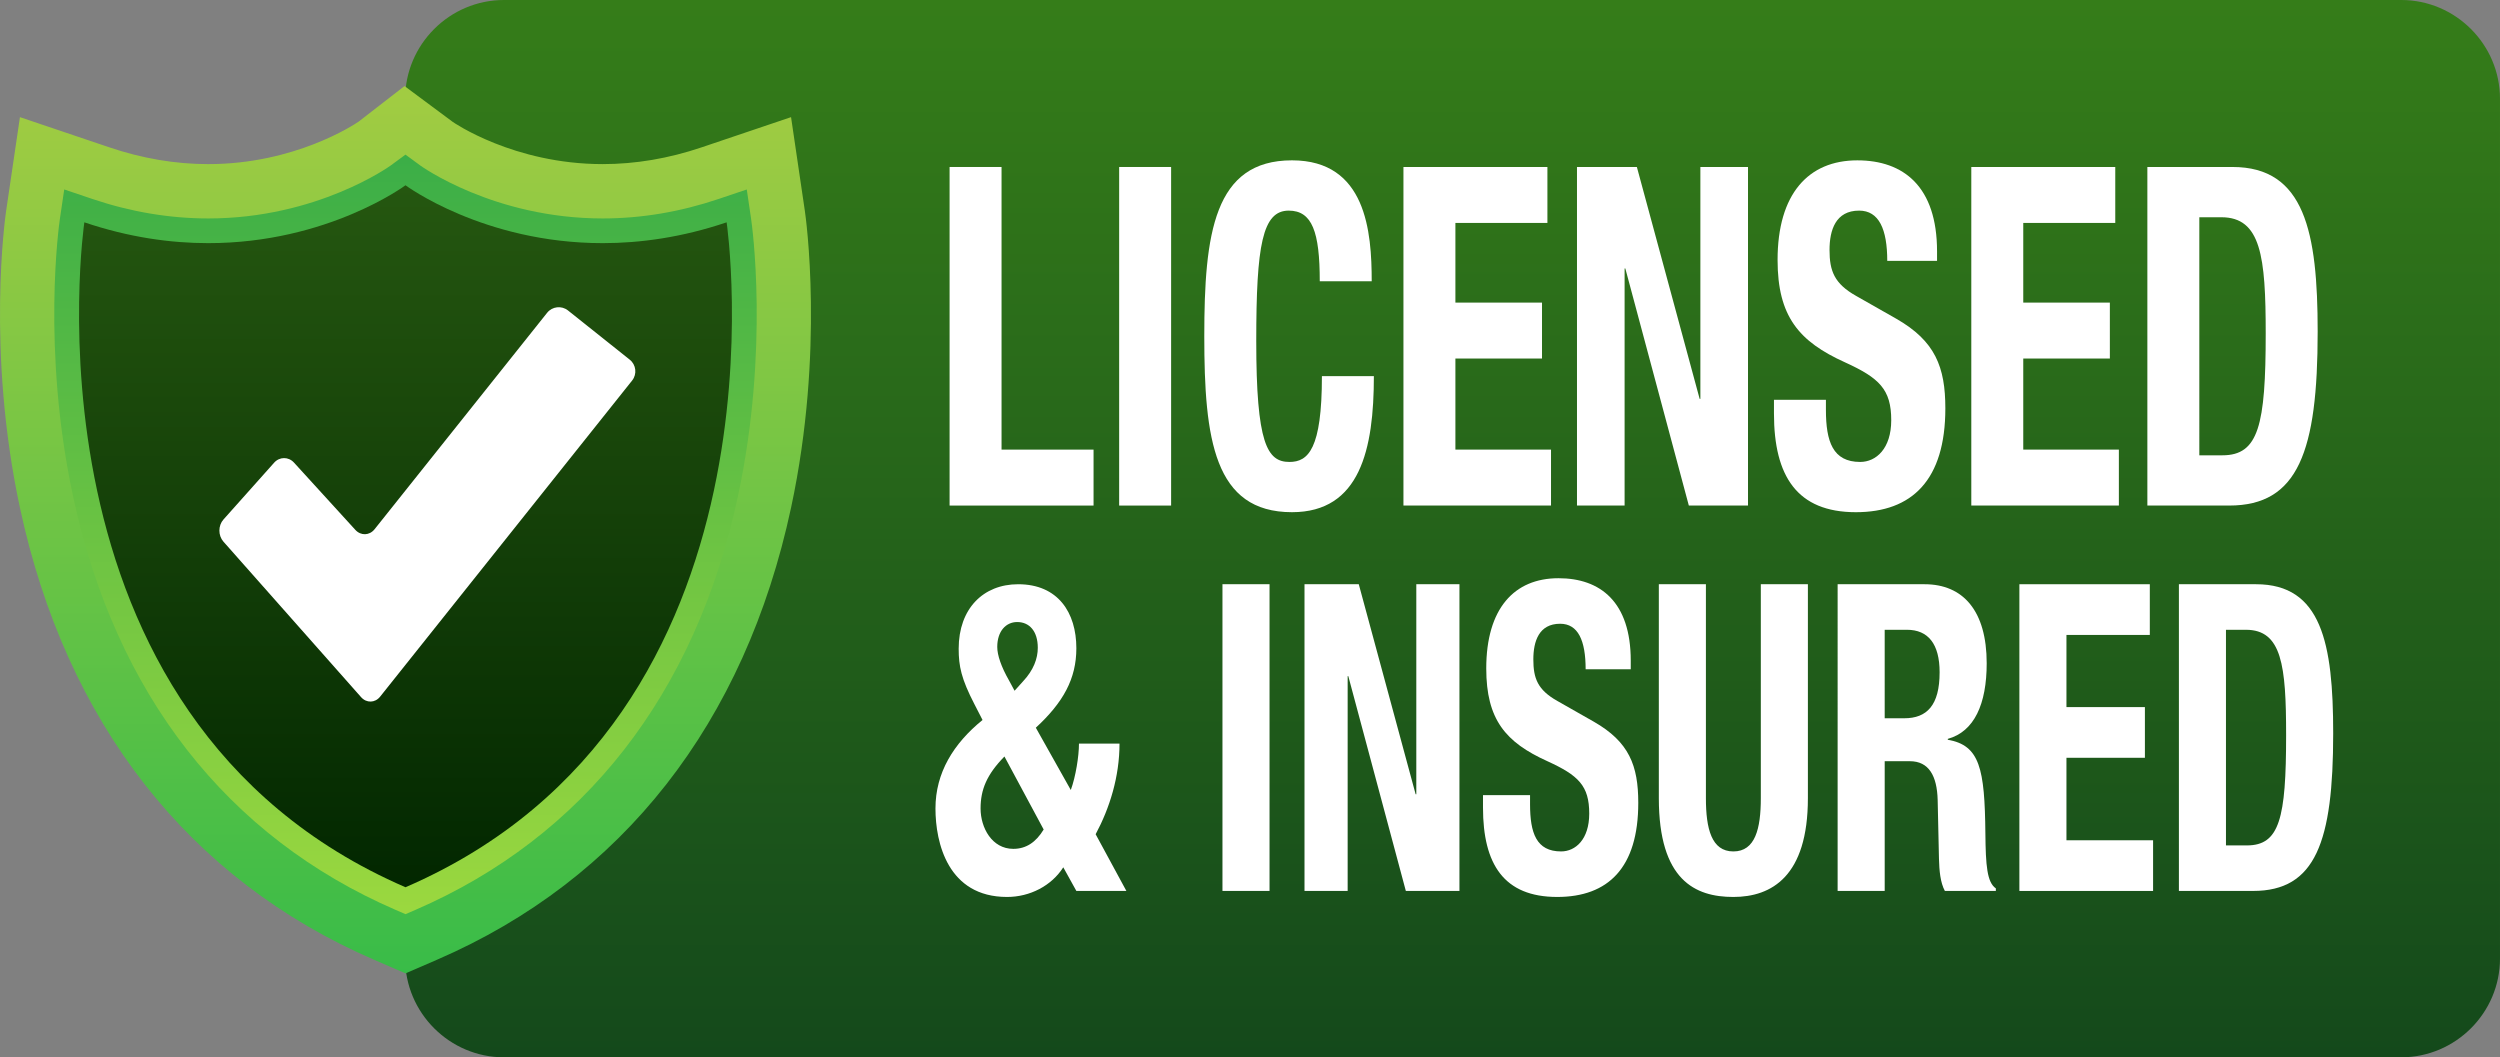 <?xml version="1.0" encoding="utf-8"?>
<!-- Generator: Adobe Illustrator 15.0.2, SVG Export Plug-In . SVG Version: 6.00 Build 0)  -->
<!DOCTYPE svg PUBLIC "-//W3C//DTD SVG 1.1//EN" "http://www.w3.org/Graphics/SVG/1.1/DTD/svg11.dtd">
<svg version="1.1" id="Layer_2" xmlns="http://www.w3.org/2000/svg" xmlns:xlink="http://www.w3.org/1999/xlink" x="0px" y="0px"
	 width="253px" height="107px" viewBox="0 0 253 107" enable-background="new 0 0 253 107" xml:space="preserve">
<rect x="0" y="0" width="253" height="107" fill="#808080" stroke="none"/>
<g>
	<linearGradient id="SVGID_1_" gradientUnits="userSpaceOnUse" x1="147" y1="107" x2="147" y2="4.882813e-004">
		<stop  offset="0" style="stop-color:#14491B"/>
		<stop  offset="1" style="stop-color:#357D19"/>
	</linearGradient>
	<path fill="url(#SVGID_1_)" d="M253,97c0,5.5-4.5,10-10,10H51c-5.5,0-10-4.5-10-10V10c0-5.5,4.5-10,10-10h192c5.5,0,10,4.5,10,10
		V97z"/>
</g>
<linearGradient id="SVGID_2_" gradientUnits="userSpaceOnUse" x1="41.036" y1="98.506" x2="41.036" y2="8.707">
	<stop  offset="0" style="stop-color:#39BC48"/>
	<stop  offset="1" style="stop-color:#A2CC42"/>
</linearGradient>
<path fill="url(#SVGID_2_)" d="M81.45,21.333l-1.396-9.479l-9.078,3.066c-3.313,1.119-6.67,1.687-9.98,1.687
	c-9.027,0-15.129-4.235-15.187-4.278l-4.873-3.621l-4.641,3.598c-0.492,0.336-6.488,4.302-15.219,4.302
	c-3.31,0-6.667-0.567-9.98-1.687l-9.078-3.066l-1.397,9.479C0.537,21.902-1.394,35.455,2.01,51.351
	c4.674,21.825,17.07,37.657,35.85,45.78l3.176,1.375l3.176-1.375c18.779-8.123,31.176-23.955,35.85-45.78
	C83.466,35.455,81.534,21.902,81.45,21.333z"/>
<linearGradient id="SVGID_3_" gradientUnits="userSpaceOnUse" x1="41.036" y1="92.512" x2="41.036" y2="15.647">
	<stop  offset="0" style="stop-color:#9BD83F"/>
	<stop  offset="1" style="stop-color:#3BAE47"/>
</linearGradient>
<path fill="url(#SVGID_3_)" d="M76.01,22.135l-0.437-2.961l-2.837,0.957c-3.883,1.311-7.833,1.976-11.741,1.976
	c-11.035,0-18.401-5.313-18.474-5.368l-1.488-1.092l-1.482,1.092c-0.073,0.055-7.441,5.368-18.475,5.368
	c-3.909,0-7.859-0.665-11.74-1.976l-2.836-0.958l-0.437,2.962c-0.078,0.529-1.873,13.129,1.325,28.064
	c4.286,20.014,15.578,34.496,32.655,41.885l0.993,0.428l0.993-0.428c17.077-7.389,28.37-21.871,32.655-41.885
	C77.882,35.264,76.087,22.664,76.01,22.135z"/>
<linearGradient id="SVGID_4_" gradientUnits="userSpaceOnUse" x1="41.036" y1="89.789" x2="41.036" y2="18.75">
	<stop  offset="0" style="stop-color:#022700"/>
	<stop  offset="1" style="stop-color:#255710"/>
</linearGradient>
<path fill="url(#SVGID_4_)" d="M8.536,22.5c4.52,1.525,8.738,2.106,12.54,2.106c12.078,0,19.96-5.856,19.96-5.856
	s7.879,5.856,19.959,5.856c3.803,0,8.021-0.581,12.541-2.106c0,0,7.375,50.039-32.5,67.289C1.161,72.539,8.536,22.5,8.536,22.5z"/>
<path fill="#FFFFFF" d="M38.47,70.5c-0.514,0.646-1.382,0.668-1.929,0.051L22.612,54.814c-0.547-0.617-0.545-1.627,0.004-2.242
	l5.126-5.747c0.549-0.616,1.454-0.621,2.009-0.011l6.21,6.809c0.556,0.61,1.432,0.581,1.946-0.064L55.37,31.654
	c0.514-0.646,1.463-0.752,2.108-0.238l6.256,4.986c0.645,0.514,0.752,1.463,0.238,2.107L38.47,70.5z"/>
<g>
	<path fill="#FFFFFF" d="M96.098,51.163V16.899h5.258v28.602h9.311v5.662H96.098z"/>
	<path fill="#FFFFFF" d="M113.259,51.163V16.899h5.258v34.264H113.259z"/>
	<path fill="#FFFFFF" d="M133.56,28.465c0-4.991-0.767-7.15-3.141-7.15c-2.665,0-3.286,3.503-3.286,13.196
		c0,10.366,1.096,12.238,3.359,12.238c1.898,0,3.286-1.296,3.286-8.687h5.258c0,7.391-1.388,13.772-8.288,13.772
		c-7.888,0-8.874-7.39-8.874-17.803c0-10.414,0.986-17.805,8.874-17.805c7.521,0,8.069,7.246,8.069,12.237H133.56z"/>
	<path fill="#FFFFFF" d="M156.598,16.899v5.662h-9.311v8.063h8.764v5.663h-8.764v9.214h9.676v5.662h-14.934V16.899H156.598z"/>
	<path fill="#FFFFFF" d="M165.651,16.899l6.354,23.467h0.073V16.899h4.82v34.264h-5.988l-6.427-23.994h-0.073v23.994h-4.819V16.899
		H165.651z"/>
	<path fill="#FFFFFF" d="M184.783,40.462v1.008c0,3.215,0.693,5.279,3.469,5.279c1.606,0,3.141-1.344,3.141-4.224
		c0-3.119-1.205-4.271-4.674-5.854c-4.674-2.111-6.828-4.654-6.828-10.365c0-6.671,3.104-10.078,8.069-10.078
		c4.674,0,8.069,2.64,8.069,9.214v0.96h-5.039c0-3.215-0.84-5.087-2.848-5.087c-2.374,0-2.994,1.968-2.994,3.983
		c0,2.111,0.475,3.406,2.702,4.654l4.053,2.304c3.943,2.255,4.966,4.896,4.966,9.069c0,7.247-3.359,10.51-9.056,10.51
		c-5.951,0-8.288-3.646-8.288-9.981v-1.392H184.783z"/>
	<path fill="#FFFFFF" d="M214.065,16.899v5.662h-9.311v8.063h8.764v5.663h-8.764v9.214h9.676v5.662h-14.934V16.899H214.065z"/>
	<path fill="#FFFFFF" d="M217.313,16.899h8.617c7.304,0,8.618,6.574,8.618,16.652c0,12.141-1.972,17.611-8.946,17.611h-8.289V16.899
		z M222.572,46.077h2.337c3.651,0,4.381-3.023,4.381-12.334c0-7.773-0.475-11.757-4.491-11.757h-2.227V46.077z"/>
	<path fill="#FFFFFF" d="M108.365,79.948c0.496-1.348,0.827-3.436,0.827-4.695h4.102c0,3.348-0.992,6.52-2.415,9.172l3.11,5.738
		h-5.062l-1.323-2.391c-1.191,1.869-3.374,3-5.69,3c-5.987,0-7.245-5.479-7.245-8.955c0-3.609,1.819-6.564,4.764-8.955l-0.827-1.609
		c-1.323-2.564-1.588-3.826-1.588-5.607c0-4.043,2.481-6.521,6.021-6.521c4.036,0,5.888,2.869,5.888,6.479
		c0,3.086-1.323,5.477-4.102,8.041L108.365,79.948z M101.649,76.558c-1.786,1.824-2.415,3.346-2.415,5.26
		c0,1.955,1.158,4.086,3.309,4.086c1.29,0,2.282-0.652,3.076-1.957L101.649,76.558z M102.113,68.862l0.562,1.043l0.86-0.957
		c1.059-1.129,1.489-2.303,1.489-3.391c0-1.695-0.86-2.607-2.084-2.607c-1.125,0-2.018,0.912-2.018,2.521
		C100.922,66.298,101.319,67.472,102.113,68.862z"/>
	<path fill="#FFFFFF" d="M123.713,90.163V59.124h4.764v31.039H123.713z"/>
	<path fill="#FFFFFF" d="M137.508,59.124l5.756,21.258h0.066V59.124h4.366v31.039h-5.425l-5.822-21.736h-0.066v21.736h-4.367V59.124
		H137.508z"/>
	<path fill="#FFFFFF" d="M154.841,80.47v0.912c0,2.912,0.629,4.783,3.143,4.783c1.456,0,2.846-1.219,2.846-3.826
		c0-2.826-1.092-3.869-4.234-5.305c-4.234-1.912-6.187-4.217-6.187-9.389c0-6.043,2.812-9.129,7.311-9.129
		c4.234,0,7.312,2.391,7.312,8.346v0.869h-4.565c0-2.912-0.761-4.607-2.58-4.607c-2.15,0-2.713,1.781-2.713,3.607
		c0,1.914,0.43,3.088,2.448,4.217l3.672,2.088c3.572,2.043,4.499,4.434,4.499,8.215c0,6.564-3.044,9.521-8.204,9.521
		c-5.393,0-7.51-3.305-7.51-9.043v-1.26H154.841z"/>
	<path fill="#FFFFFF" d="M172.638,59.124v21.65c0,3.086,0.563,5.391,2.778,5.391c2.217,0,2.779-2.305,2.779-5.391v-21.65h4.764
		v21.65c0,7.91-3.672,9.998-7.543,9.998c-3.87,0-7.542-1.695-7.542-9.998v-21.65H172.638z"/>
	<path fill="#FFFFFF" d="M185.969,59.124h8.799c3.904,0,6.286,2.695,6.286,8c0,4.129-1.257,6.912-3.937,7.65v0.088
		c3.241,0.564,3.738,2.912,3.804,9.477c0.033,3.26,0.166,4.955,1.059,5.564v0.26h-5.16c-0.464-0.869-0.563-2.043-0.596-3.26
		l-0.132-5.955c-0.066-2.436-0.894-3.914-2.813-3.914h-2.547v13.129h-4.764V59.124z M190.732,72.688h1.984
		c2.283,0,3.573-1.305,3.573-4.652c0-2.869-1.158-4.303-3.309-4.303h-2.249V72.688z"/>
	<path fill="#FFFFFF" d="M217.561,59.124v5.131h-8.436v7.303h7.939v5.129h-7.939v8.348h8.767v5.129h-13.53V59.124H217.561z"/>
	<path fill="#FFFFFF" d="M220.504,59.124h7.807c6.616,0,7.808,5.955,7.808,15.086c0,10.998-1.786,15.953-8.104,15.953h-7.51V59.124z
		 M225.268,85.556h2.117c3.308,0,3.97-2.738,3.97-11.172c0-7.043-0.431-10.65-4.069-10.65h-2.018V85.556z"/>
</g>
</svg>
